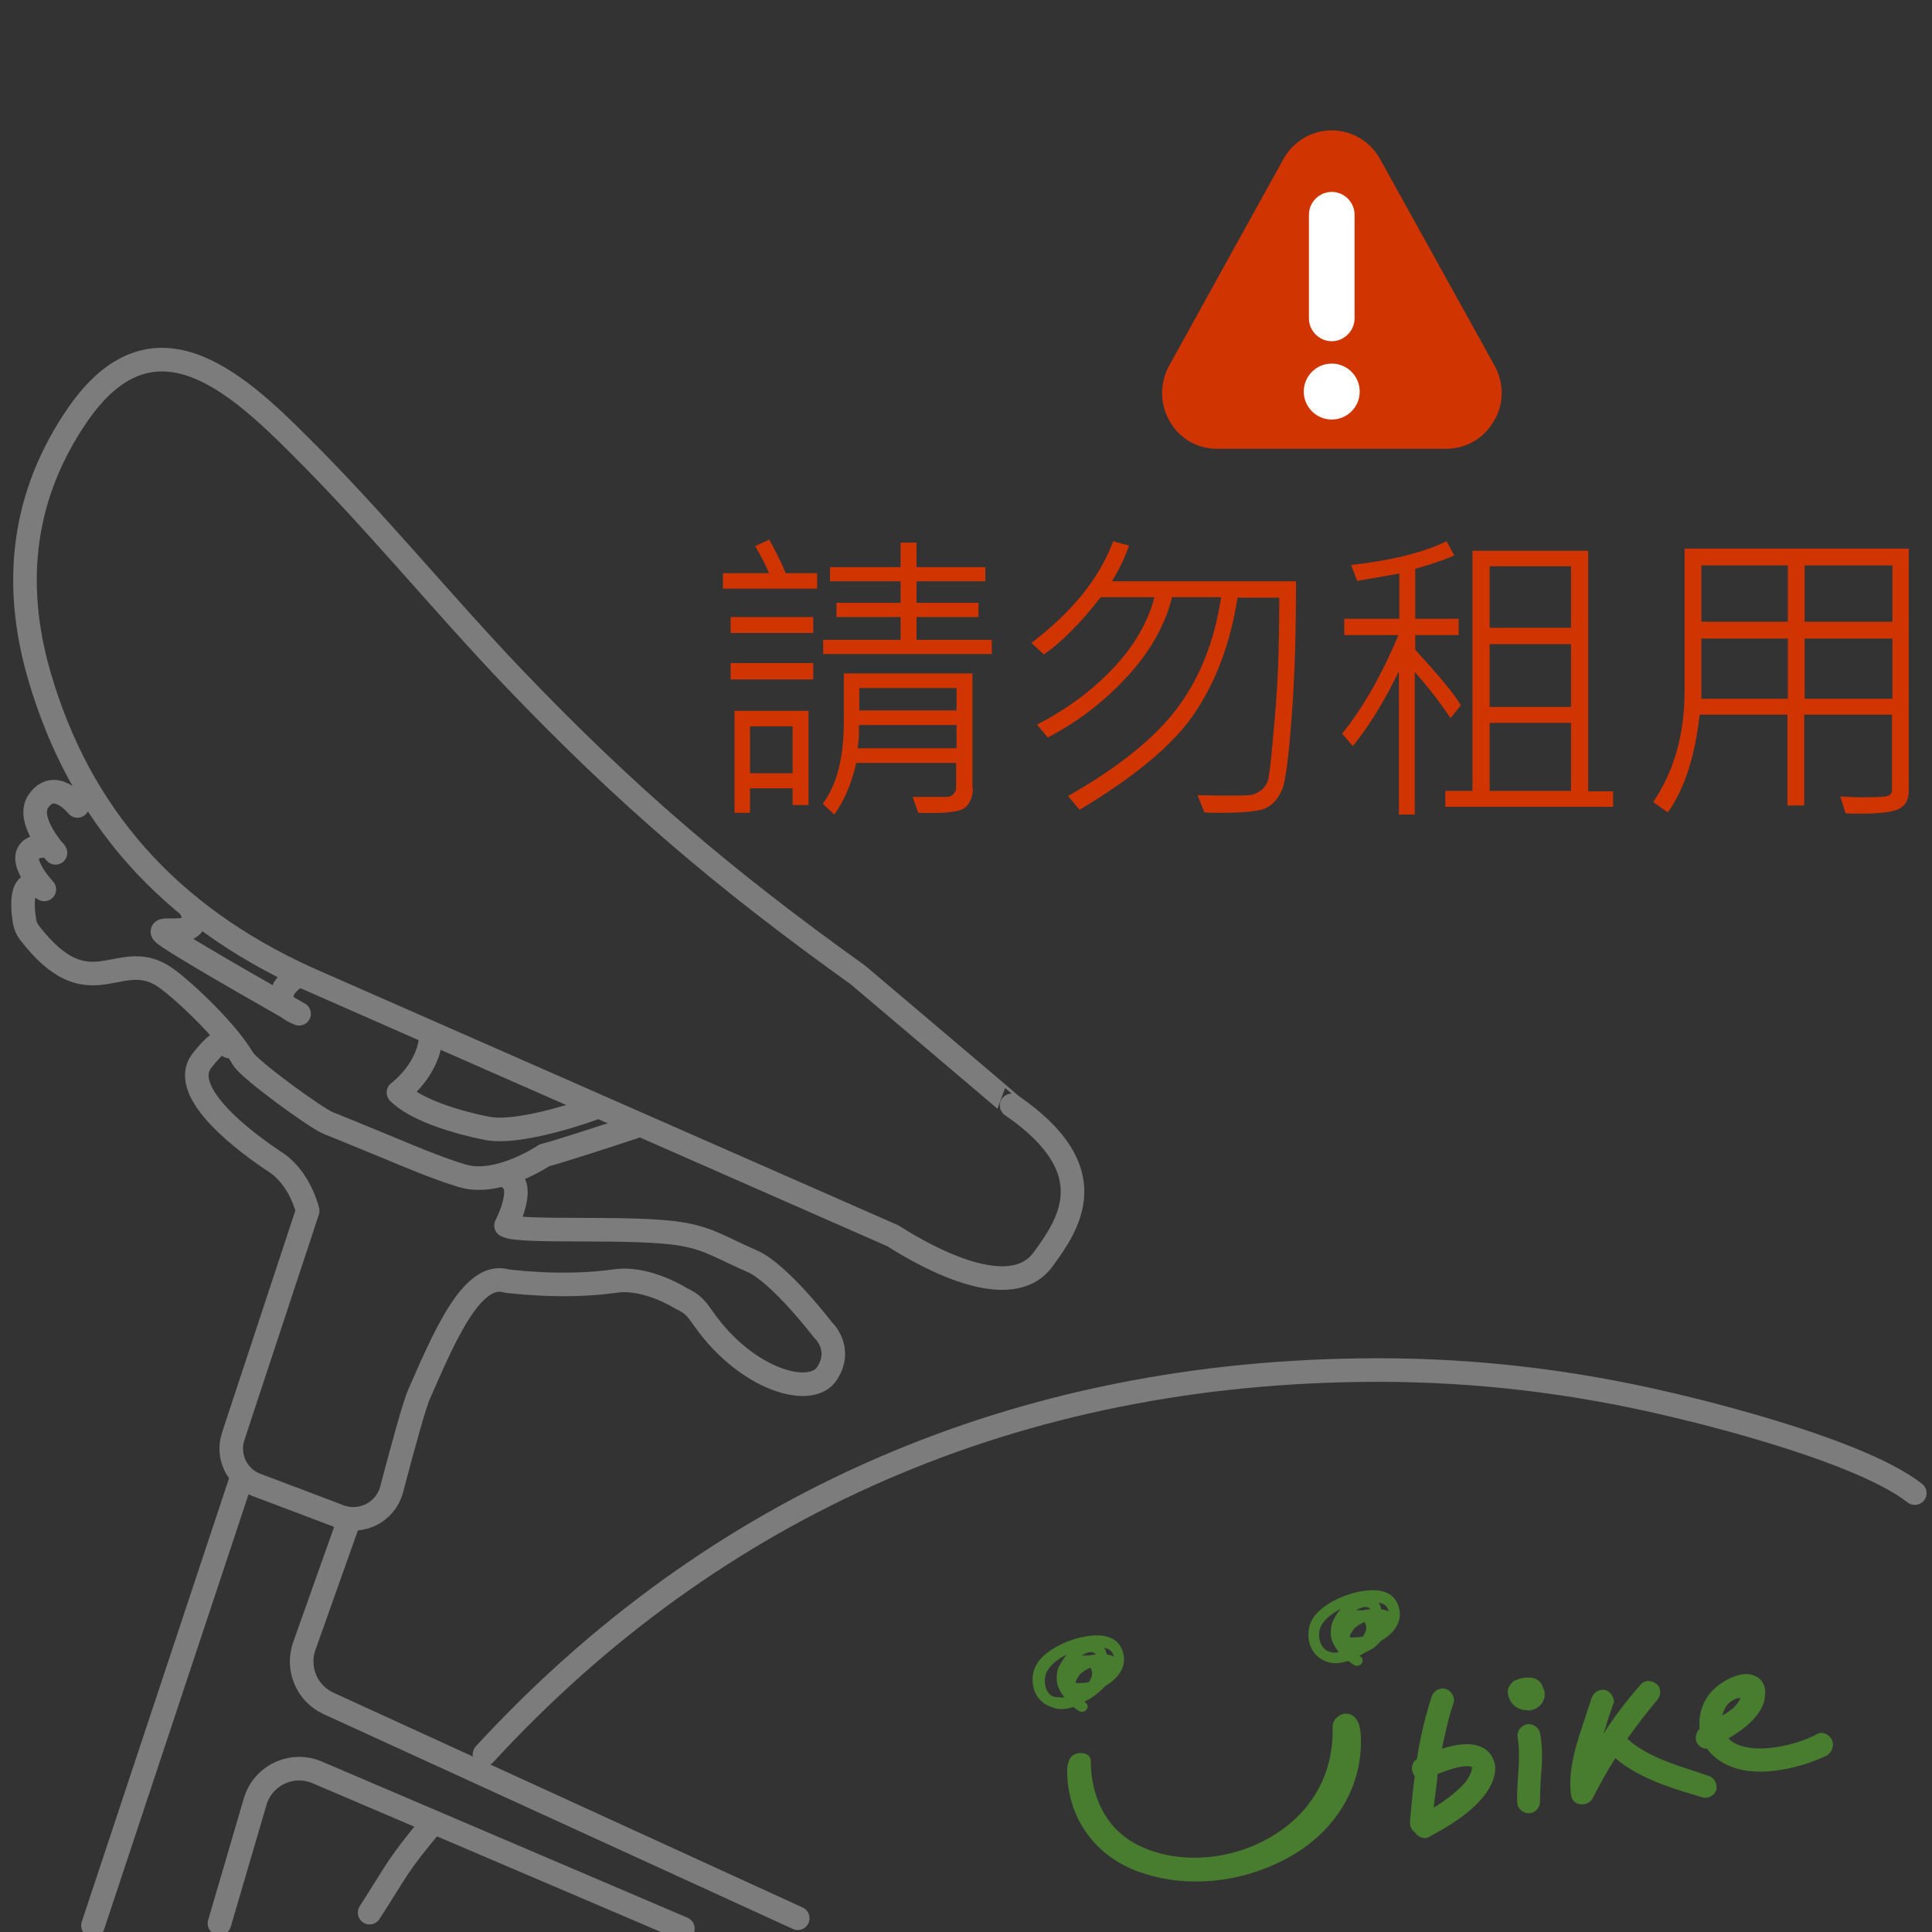 <?xml version="1.0" encoding="utf-8"?>
<!-- Generator: Adobe Illustrator 25.3.1, SVG Export Plug-In . SVG Version: 6.00 Build 0)  -->
<svg version="1.1" id="圖層_2_1_" xmlns="http://www.w3.org/2000/svg" xmlns:xlink="http://www.w3.org/1999/xlink" x="0px"
	 y="0px" viewBox="0 0 449 449" style="enable-background:new 0 0 449 449;" xml:space="preserve">
<rect x="0" y="0" width="449" height="449" fill="#333333" stroke="none"/>
<style type="text/css">
	.st0{fill:none;stroke:#7C7C7C;stroke-width:5.48;stroke-linecap:round;stroke-linejoin:round;stroke-miterlimit:10;}
	.st1{fill:none;}
	.st2{fill:#487C2E;}
	.st3{fill:#23749F;}
	.st4{fill:#4EB5D1;}
	.st5{fill:#D03400;}
	.st6{fill:#FFFFFF;}
</style>
<g>
	<g>
		<path class="st0" d="M118.5,273.9c3.6,2.4-0.9,10.9-0.9,10.9c2.9,1.9,30.2,0,41.4,2.1c5.9,1.1,8.5,3,15.8,6.2
			c6.4,2.8,16.4,15.9,16.4,15.9s4.8,4.3,1,10.2c-3.8,5.8-18.6,1.4-28.4-12.3c-1.8-2.5-2.5-3.8-5.6-5.2c0,0-7.8-5-15.1-4
			c-12.4,1.8-25.4,0-25.4,0c-8.1-2.4-14.7,13.6-20.3,26.3c-1.1,2.5-3.6,11.6-6.4,22.2c-1.4,5.2-7,8.1-12.1,6.2
			c-6.5-2.5-12.7-4.8-19.3-7.3c-4.6-1.7-6.9-6.7-5.4-11.3l17.3-52.4c0,0-1.7-7.6-7.6-11.4c-5.8-3.8-22.9-16.1-16.9-23.6
			c6-7.6,6.3-3.2,6.3-3.2"/>
		<path class="st0" d="M199.4,226.6c-31-22.2-53.6-41.4-80-69C102.6,140,87.2,121,69.9,103.8c-15.8-15.9-34.6-32.3-51.8-7.5
			c-12.9,18.7-15.2,39.2-9,60.6c9.4,32.5,30,55.8,62.4,70.5l136,59.8c8.8,5.6,27.5,15.6,34.9,5.5c6-8.2,14.7-20.7-7.3-35.8
			C235.2,256.9,199.4,226.6,199.4,226.6z"/>
		<path class="st0" d="M147.4,261.9c-4.8,1.6-18,5.9-20.9,6.6c0,0-10.6,7.2-18.9,4.8c-7.5-2.2-16.1-6.2-31.3-12.3
			c-2.8-1.1-18.2-12.3-19.8-14.9c-4.1-7-15.2-17.2-18.8-19.4c-10.4-6.3-17,8.1-30.9-10c-0.6-0.8-0.9-1.6-1.1-2.6
			c-0.6-3.8-1.1-11.1,4.6-7.4c0,0-8.1-8.6-1.3-10c2.9-0.6,3.9,1.5,3.9,1.5s-6.8-7.5-4.1-11.8c3.8-5.9,9.2,0.9,9.2,0.9"/>
		<path class="st0" d="M137.9,257.6c0,0-17.6,6.5-25.3,4.5c0,0-14.5-2.7-20-8.2c0,0,7-5.2,7.5-12.8"/>
		<path class="st0" d="M68.1,227.5c0,0-6.8,4.7,1.4,8.1c0,0-23.6-13.3-30.2-17.7c-6.6-4.3,10.1,2.1,4.7-7.3"/>
	</g>
	<line class="st0" x1="55.7" y1="344.8" x2="21.6" y2="447.5"/>
	<path class="st0" d="M80.9,353.9l-10.2,28.7c-1.8,5.2,0.6,11,5.7,13.3l109,49.9"/>
</g>
<path class="st0" d="M51,447l8.3-28.3c1.8-6.1,8.5-9.3,14.4-6.8l85,36.3"/>
<path class="st0" d="M112.6,407.7c53-57.6,123.4-89.3,207.8-89.3c23.2,0,45.7,2.8,67.3,7.9c0,0,43.3,9.7,57.3,20.7"/>
<path class="st0" d="M85.9,444.5c6.6-10.3,6.6-11.2,14.4-20.5"/>
<g>
	<path class="st1" d="M245.6,389.9c-0.1-0.8,0-1.6,0.5-2.5c0.4-0.9,1-2,1.8-2.8c-1.9,0.9-3.9,2.3-4.7,4.2c-0.9,2-0.2,5.3,2.2,5.8
		c0.7,0.2,1.4,0.2,2.1,0.1C246.3,393.3,245.4,391.6,245.6,389.9z"/>
	<path class="st1" d="M313.5,380.3c0.7,0.1,1.4,0.1,1.9,0c0.4-0.1,0.9-0.1,1.2-0.2c0.4-0.7,0.7-1.2,0.7-1.8c0-0.1,0-0.3,0-0.5
		s-0.1-0.4-0.2-0.7c-0.1-0.3-0.3-0.3-0.6-0.4c-0.8,0.4-1.6,0.9-2.2,1.4C313.8,379,313.5,379.7,313.5,380.3z"/>
	<path class="st1" d="M315.9,373.7c-0.3,0.1-0.6,0.3-0.9,0.5c0.6,0,1,0,1.6,0c0.6-0.2,1.1-0.4,1.7-0.4
		C317.8,373.2,316.7,373.4,315.9,373.7z"/>
	<path class="st1" d="M321.1,374c0.6,0.1,1.1,0.3,1.7,0.5c-0.1-0.9-0.7-1.6-1.8-1.9c-0.2,0-0.4-0.1-0.6-0.1
		C320.8,372.9,321,373.4,321.1,374z"/>
	<path class="st1" d="M257.3,384.6c0.6,0.1,1.1,0.3,1.7,0.5c-0.1-0.9-0.7-1.6-1.8-1.9c-0.2,0-0.4-0.1-0.6-0.1
		C256.9,383.4,257.2,384,257.3,384.6z"/>
	<path class="st1" d="M249.7,390.9c0.7,0.1,1.4,0.1,1.9,0c0.4-0.1,0.9-0.1,1.2-0.2c0.4-0.7,0.7-1.2,0.7-1.8c0-0.1,0-0.3,0-0.5
		s-0.1-0.4-0.2-0.7c-0.1-0.2-0.3-0.3-0.6-0.4c-0.8,0.4-1.6,0.9-2.2,1.4C250.1,389.6,249.8,390.3,249.7,390.9z"/>
	<path class="st1" d="M309.4,379.2c-0.1-0.8,0.1-1.6,0.5-2.4c0.4-0.9,1-2,1.8-2.8c-1.9,0.9-3.9,2.3-4.7,4.2c-0.9,2-0.2,5.3,2.2,5.8
		c0.7,0.2,1.4,0.2,2.1,0.1C310,382.7,309.2,381,309.4,379.2z"/>
	<path class="st1" d="M252.2,384.3c-0.3,0.1-0.6,0.3-0.9,0.5c0.6,0,1,0,1.6,0c0.6-0.2,1.1-0.4,1.7-0.4
		C254,383.9,252.9,384,252.2,384.3z"/>
	<path class="st1" d="M404.6,394.5c-0.9,0-1.9,0.6-2.8,1.2l-0.1,0.1c-0.7,0.6-1,1.8-1.4,2.8C403.3,397,404.3,395.4,404.6,394.5z"/>
	<path class="st1" d="M334.2,412.4c-0.3,2.5-0.6,5-0.9,7.8c2.4-1.5,5-3.2,6.8-5.4c0,0,0,0,0.1,0c1.3-1.3,2.1-3.3,2-3.9l0,0
		C341.9,410.6,340.2,409.9,334.2,412.4z"/>
	<path class="st1" d="M343.9,418.3L343.9,418.3L343.9,418.3L343.9,418.3z"/>
	<path class="st2" d="M249.5,396.7c0.4,0.4,0.9,0.7,1.2,0.9c1.3,0.9,2.9-0.9,1.6-1.9c-0.1-0.1-0.2-0.1-0.3-0.2
		c0.6-0.3,1.1-0.6,1.6-0.9c1.2-0.8,2.4-1.8,3.3-2.8c3.2-1.8,5.6-5.1,3.6-9c-2.5-4.7-10.7-2.3-14.2-0.5c-2.8,1.4-5.7,3.6-6.2,6.7
		c-0.6,3.3,0.9,6.6,4.2,7.7C246.2,397.5,247.9,397.2,249.5,396.7z M253.6,387.9c0.1,0.2,0.1,0.4,0.2,0.7c0,0.2,0,0.3,0,0.5
		c0,0.6-0.4,1.2-0.7,1.8c-0.4,0.1-0.9,0.2-1.2,0.2c-0.6,0-1.2,0.1-1.9,0c0-0.6,0.4-1.2,1.1-2.1c0.7-0.6,1.3-1,2.2-1.4
		C253.2,387.5,253.5,387.7,253.6,387.9z M252.9,384.8c-0.5-0.1-1.1-0.1-1.6,0c0.3-0.2,0.6-0.4,0.9-0.5c0.8-0.4,1.9-0.6,2.5,0.2
		C254.1,384.6,253.4,384.6,252.9,384.8z M258.9,385c-0.6-0.3-1-0.4-1.7-0.5c-0.1-0.6-0.3-1.1-0.6-1.5c0.2,0,0.4,0.1,0.6,0.1
		C258.2,383.4,258.7,384.3,258.9,385z M243.2,388.7c0.9-1.9,2.8-3.2,4.7-4.2c-0.7,0.9-1.3,1.9-1.8,2.8c-0.4,0.8-0.5,1.7-0.5,2.4
		c-0.2,1.8,0.7,3.4,1.8,4.8c-0.7,0-1.4,0-2.1-0.1C243,394.1,242.3,390.7,243.2,388.7z"/>
	<path class="st2" d="M321,381.3c3.2-1.8,5.6-5.1,3.6-9c-2.5-4.7-10.7-2.3-14.2-0.5c-2.8,1.4-5.7,3.6-6.2,6.7
		c-0.6,3.3,0.9,6.6,4.2,7.7c1.6,0.6,3.3,0.3,5-0.2c0.4,0.4,0.9,0.7,1.2,0.9c1.3,0.9,2.9-0.9,1.6-1.9c-0.1-0.1-0.2-0.1-0.3-0.2
		c0.6-0.3,1.1-0.6,1.6-0.9C318.9,383.4,320,382.4,321,381.3z M317.3,377.3c0.1,0.2,0.1,0.4,0.2,0.7c0,0.2,0,0.3,0,0.5
		c0,0.6-0.4,1.2-0.7,1.8c-0.4,0.1-0.9,0.2-1.2,0.2c-0.6,0-1.2,0.1-1.9,0c0-0.6,0.4-1.2,1.1-2.1c0.7-0.6,1.3-1,2.2-1.4
		C317.1,377,317.3,377.1,317.3,377.3z M316.7,374.3c-0.5-0.1-1.1-0.1-1.6,0c0.3-0.2,0.6-0.4,0.9-0.5c0.8-0.4,1.9-0.6,2.5,0.2
		C317.8,374,317.3,374.1,316.7,374.3z M322.7,374.5c-0.6-0.3-1-0.4-1.7-0.5c-0.1-0.6-0.3-1.1-0.6-1.5c0.2,0,0.4,0.1,0.6,0.1
		C322,372.9,322.6,373.6,322.7,374.5z M309.1,383.9c-2.4-0.6-3-3.8-2.2-5.8c0.9-1.9,2.8-3.2,4.7-4.2c-0.8,0.9-1.4,1.9-1.8,2.8
		c-0.4,0.8-0.5,1.7-0.5,2.4c-0.2,1.8,0.7,3.4,1.8,4.8C310.5,384.2,309.7,384.1,309.1,383.9z"/>
	<path class="st2" d="M357.9,390.9c-0.4-0.4-0.8-0.7-1.2-0.8c-0.2-0.1-0.5-0.1-0.7-0.2h-0.2h-0.2c-0.2,0-0.2,0-0.4,0
		c-0.9-0.1-1.9,0.1-3,0.6c-0.4,0.1-0.9,0.6-1.2,1c-0.4,0.6-0.6,1.1-0.6,1.5c0,0.1,0,3.7,3.7,4.4c0,0,0.1,0.1,0.2,0h0.2l0,0
		c0.2,0,0.3,0,0.5,0.1c0,0,0.3,0,0.4,0h0.1c0.1,0,0.2,0,0.4-0.1c0.2,0,0.5-0.1,0.7-0.2c0.8-0.3,1.3-0.8,1.8-1.4
		c0.2-0.3,0.3-0.7,0.5-1.1c0.1-0.4,0.1-0.8,0.1-1.2s-0.2-0.9-0.4-1.3C358.5,391.7,358.2,391.3,357.9,390.9z"/>
	<path class="st2" d="M397,412.7l-2.3-0.8c-6-1.9-12.2-3.9-16.5-7.8c2.1-3,4.4-6,7-9.1c0.9-1.1,0.9-2.8-0.3-3.7s-2.8-0.9-3.7,0.3
		c-3.4,3.9-6.2,7.6-8.6,11.4c0.3-0.9,0.7-1.8,0.9-2.8c0.5-1.4,0.9-2.8,1.4-4.1c0.2-0.4,0.2-0.9,0.1-1.2c-0.2-0.9-0.9-1.8-1.8-2.1
		c-1.3-0.4-2.8,0.4-3.3,1.8c-0.4,1.2-0.9,2.6-1.3,4c-2,5.9-4.3,12.4-3.5,18.5c0.1,1.1,0.9,2.1,2.2,2.2c1.1,0.2,2.3-0.4,2.8-1.3
		c1.7-3.3,3.4-6.4,5.3-9.4c5.2,4.4,11.9,6.6,17.9,8.4l2.3,0.7c1.3,0.4,2.8-0.4,3.3-1.7C399.1,414.6,398.5,413.1,397,412.7z"/>
	<path class="st2" d="M354.9,400.7c-1.4,0.3-2.4,1.6-2.2,3c0.5,3.1,0.3,6.1,0.1,9.1c-0.1,1.9-0.3,3.9-0.2,6c0,1.4,1.2,2.6,2.7,2.6
		c1.4,0,2.6-1.2,2.6-2.7c0-1.9,0.1-3.7,0.2-5.6c0.3-3.2,0.5-6.6-0.2-10.4C357.6,401.4,356.2,400.5,354.9,400.7z"/>
	<path class="st3" d="M398.4,392.2L398.4,392.2C398.4,392.2,398.5,392.2,398.4,392.2L398.4,392.2z"/>
	<path class="st2" d="M425.6,404.1c-0.7-1.2-2.3-1.8-3.5-1c-3.9,2.1-12.2,4.4-17.6,2.6c-1.1-0.4-2.1-0.9-2.8-1.7
		c5-2.9,7.8-6,8.4-9.1l0,0l0,0c0.1-0.9,0.2-1.6,0.1-2.3c-0.3-1.8-1.4-2.7-2.1-3c-3.3-1.8-8,1.3-9.5,2.7c-2.7,2.3-4,6.1-3.6,9.5
		c-0.7,0.6-0.9,1.4-0.9,2.4c0,0.2,0.1,0.5,0.2,0.7c0.5,1,1.4,1.5,2.4,1.5c1.5,2,3.6,3.5,6.2,4.4c7.4,2.5,17.2-0.6,21.8-2.9
		C425.9,407,426.4,405.4,425.6,404.1z M401.7,395.9L401.7,395.9c0.9-0.8,1.9-1.3,2.8-1.3c-0.4,0.8-1.2,2.5-4.3,4.1
		C400.6,397.7,401,396.5,401.7,395.9z"/>
	<path class="st2" d="M346.4,407.7c-2.4-3.2-7.2-2.6-11.3-1.3c0.7-3.3,1.4-6.7,2.7-10.6c0.4-1.3-0.4-2.8-1.8-3.3
		c-1.3-0.4-2.8,0.4-3.3,1.8c-1.7,5.4-2.7,9.9-3.4,14.5c-1.1,0.7-1.5,2.1-0.9,3.3c0.1,0.3,0.2,0.5,0.4,0.7c-0.4,2.8-0.7,5.8-1,9.1
		l-0.1,1.4c-0.1,1,0.3,2,1.1,2.5l0,0c0.7,1.2,2.3,1.8,3.5,1c3.7-2,8.4-4.7,11.8-8.5l0,0l0,0c1.6-1.7,3.9-5.2,3.3-8.4
		C347.2,409.2,346.9,408.4,346.4,407.7L346.4,407.7z M340.1,414.7C340.1,414.8,340.1,414.8,340.1,414.7c-2,2.1-4.6,4-6.9,5.4
		c0.3-2.8,0.7-5.3,0.9-7.8c6.1-2.5,7.8-1.8,8-1.6l0,0C342.2,411.4,341.4,413.3,340.1,414.7z"/>
	<path class="st4" d="M343.9,418.3L343.9,418.3L343.9,418.3L343.9,418.3z"/>
	<path class="st2" d="M312.3,398.3C312.2,398.3,312.2,398.3,312.3,398.3c-1.2,0.2-2.6,1.4-2.6,3c0,0.3,0,0.1,0,0.5
		c0.2,11.4-5.8,20.8-16,26c-8.9,4.7-20.8,5.5-29.8,0.7c-7.2-3.9-10.4-11.4-10.4-19.3c0-1.7-2.3-2.1-3.5-1.6
		c-0.9,0.4-1.4,0.9-1.6,1.7c-0.3,0.8-0.4,1.5-0.4,2.3c0.1,11.2,6.8,20.2,17.5,23.7c10.5,3.5,22.5,2.2,32.4-2.8
		c11.6-5.7,19.3-16.8,18.3-30c0-0.1-0.1-0.4-0.1-0.4C315.8,399.2,314,398,312.3,398.3z"/>
</g>
<g>
	<path class="st5" d="M347.3,84.9l-26.6-48c-2.3-4.1-6.6-6.6-11.2-6.6s-8.9,2.5-11.2,6.6L271.7,85c-2.2,4-2.2,9,0.2,13
		c2.3,4,6.4,6.3,11,6.3h53.2c4.6,0,8.7-2.4,11-6.3C349.6,94,349.6,89,347.3,84.9z"/>
	<circle class="st6" cx="309.5" cy="91" r="6.5"/>
	<g>
		<path class="st6" d="M309.5,79.3c-2.9,0-5.3-2.4-5.3-5.3V49.9c0-2.9,2.4-5.3,5.3-5.3c2.9,0,5.3,2.4,5.3,5.3V74
			C314.8,76.9,312.4,79.3,309.5,79.3z"/>
	</g>
</g>
<g>
	<path class="st5" d="M189.9,136.8H168v-3.6h10.7c-0.6-1.6-1.7-3.7-3.2-6.3l3.3-1.5c1.6,3,2.9,5.6,3.8,7.8h7.3V136.8z M189,147.1
		h-19.2v-3.7H189V147.1z M189,157.9h-19.2v-3.8H189V157.9z M187.9,187.1h-3.7v-3.9h-9.9v5.7h-3.6v-23.7h17.2V187.1z M184.2,179.7
		v-10.9h-9.9v10.9H184.2z M230.5,152h-39.2v-3.3h18v-5.3h-14.9v-3.3h14.9v-5h-16.4v-3.3h16.4v-5.7h3.7v5.7H229v3.3H213v5h14.4v3.3
		H213v5.3h17.5V152z M226.1,183.3c0,1.8-0.6,3.2-1.7,4.3s-4.8,1.5-11,1.3l-1.3-3.7h8c0.5,0,1-0.2,1.4-0.6s0.7-0.9,0.7-1.4v-5.9
		h-23.2c-1.1,4.8-2.8,8.8-5.1,12l-2.7-2.5c3.3-4.4,4.9-10.8,4.9-19v-11.3h29.9V183.3z M222.3,173.9v-5.4h-22.7
		c0.1,1.8,0,3.6-0.3,5.4H222.3z M222.3,165.1v-5.2h-22.6v5.2H222.3z"/>
	<path class="st5" d="M301.2,135.3c0,11.5-0.3,21.9-1,31.2s-1.4,15-2.2,16.9s-1.9,3.3-3.4,4.2s-5.1,1.3-10.9,1.3
		c-1.2,0-2.5,0-3.8-0.1l-1.6-4c3.8,0.1,6.8,0.1,9.2,0.1c2.1,0,3.5-0.1,4.1-0.4s1.3-0.6,1.8-1.1s0.9-1.1,1.2-1.8s0.7-3.9,1.2-9.5
		s1-11.1,1.2-16.4s0.3-10.9,0.3-16.8h-9.7c-1.6,10.4-4.9,19.2-9.8,26.6s-13.9,14.9-26.9,22.7l-2.7-3.2c11.6-6.6,20-13.3,25.3-20.3
		s8.7-15.6,10.3-25.9h-11.4c-1.6,6.4-5,12.5-10.3,18.3s-11.5,10.6-18.6,14.3l-2.5-3c6.8-3.5,12.7-7.8,17.7-13.1s8.1-10.8,9.6-16.5
		h-12.5c-4.5,5.8-8.9,10.3-13.2,13.3l-2.9-2.7c9.4-7.1,15.8-15,19-23.6l3.7,1c-1,2.8-2.3,5.6-4,8.3H301.2z"/>
	<path class="st5" d="M339.5,163.9l-2.4,3c-2.8-4.2-5.6-7.7-8.3-10.7v33.1h-3.7V156c-3.3,6.8-6.8,12.6-10.7,17.4l-2.5-2.9
		c4.8-5.9,9.2-13.6,13.1-22.9h-12.6v-3.8h12.8v-10.5l-9.8,1.7l-1.4-3.7c9.1-1,16.5-2.8,22.2-5.5l1.8,3.3c-2.6,1.1-5.6,2.1-9.1,3.1
		v11.6h10.1v3.8h-10.1v3.4C334.2,156.8,337.8,161,339.5,163.9z M374.9,187.5h-39v-3.7h6.3V128h26.9v55.9h5.8V187.5z M365.1,145.9
		v-14.3h-18.9v14.3H365.1z M365.1,164.3v-14.6h-18.9v14.6H365.1z M365.1,183.8v-15.8h-18.9v15.8H365.1z"/>
	<path class="st5" d="M443.6,183.8c0,1.9-0.7,3.3-2.1,4.1s-4.5,1.2-9.4,1.2c-1.1,0-2.2,0-3.2-0.1l-1.2-3.9c1.8,0.1,3.5,0.2,5.2,0.2
		c3.4,0,5.4-0.1,6-0.4s0.8-0.7,0.8-1.4v-17.4h-20.4v21.1h-3.9v-21.1H395c-1.1,9.9-3.6,17.4-7.4,22.7l-3.4-2.4
		c4.9-7.2,7.3-15.8,7.3-25.9v-33h52.1V183.8z M415.5,144.5v-13.1h-20.1v13.1H415.5z M415.5,162.4v-14h-20.1v14H415.5z M439.8,144.5
		v-13.1h-20.4v13.1H439.8z M439.8,162.4v-14h-20.4v14H439.8z"/>
</g>
</svg>
